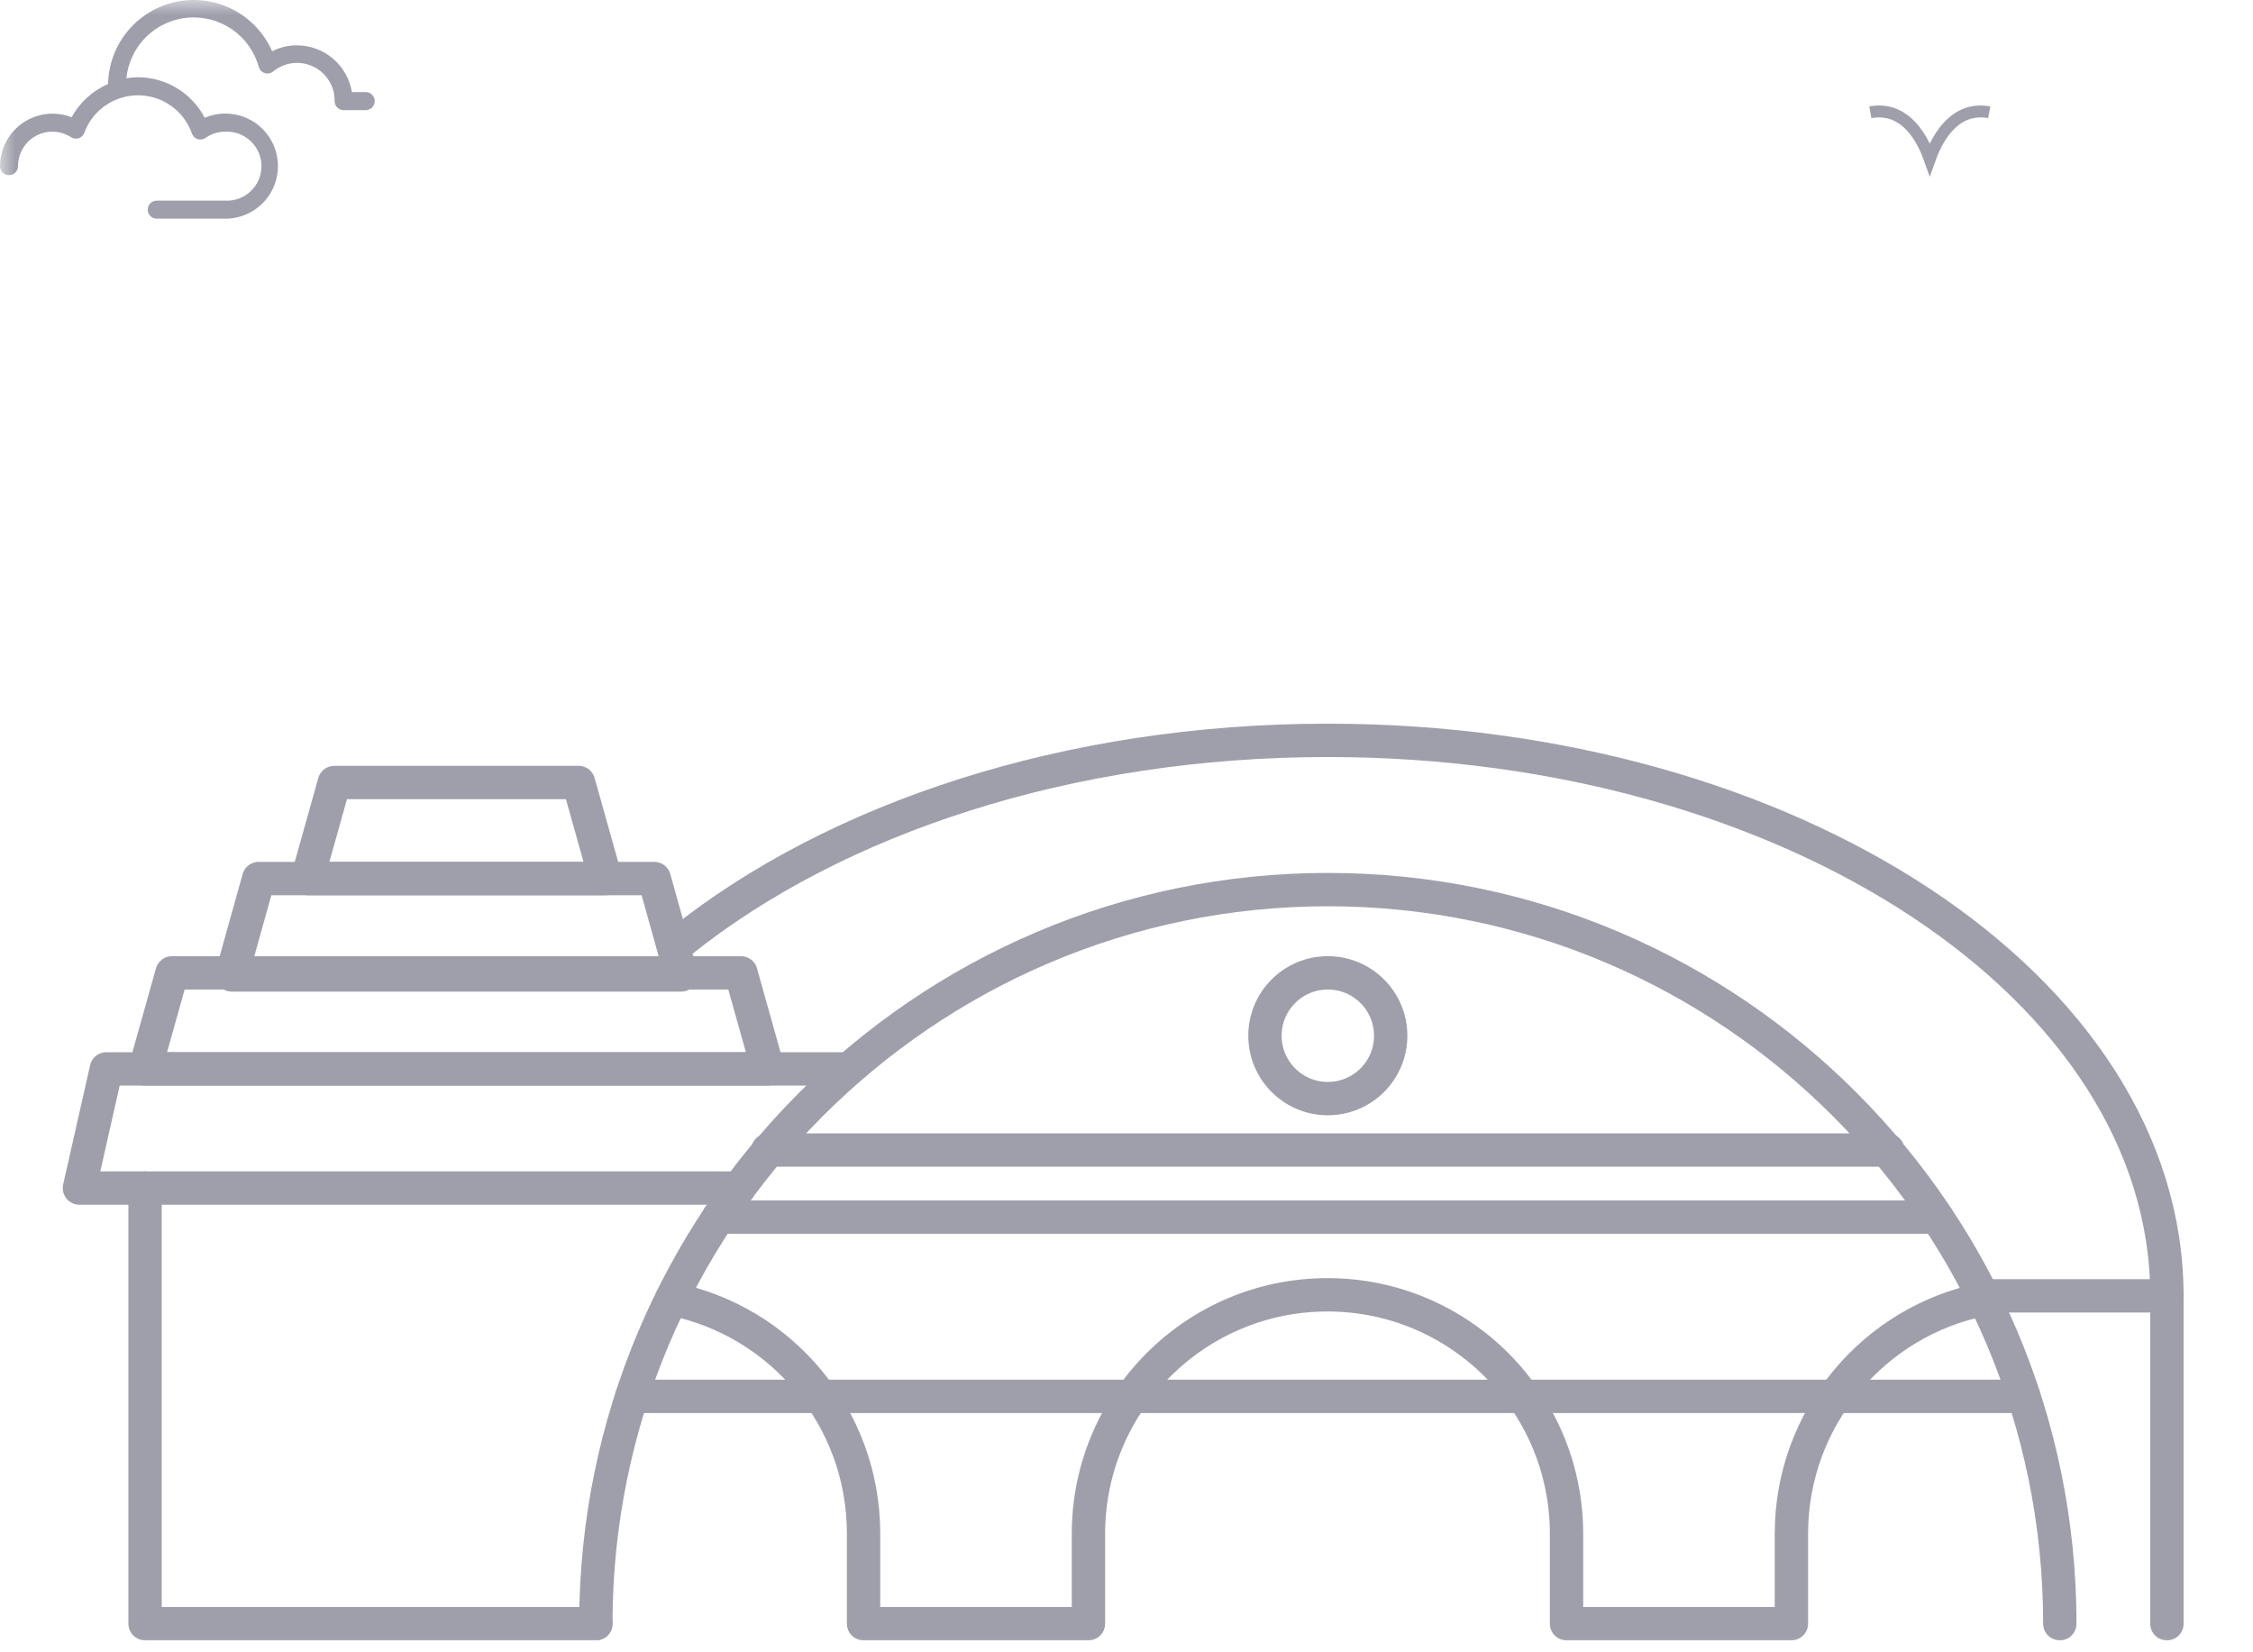 <svg width="75" height="55" viewBox="0 0 75 55" fill="none" xmlns="http://www.w3.org/2000/svg">
<mask id="mask0_702_801" style="mask-type:alpha" maskUnits="userSpaceOnUse" x="0" y="0" width="75" height="55">
<rect width="75" height="55" fill="#D9D9D9"/>
</mask>
<g mask="url(#mask0_702_801)">
<path d="M2.383 3.903C2.18 3.823 1.964 3.782 1.746 3.783C1.283 3.784 0.84 3.968 0.512 4.296C0.185 4.623 0.001 5.067 0 5.53C0 5.609 0.032 5.686 0.088 5.742C0.144 5.798 0.22 5.83 0.3 5.83C0.38 5.83 0.456 5.798 0.512 5.742C0.569 5.686 0.6 5.609 0.6 5.53C0.6 5.324 0.655 5.122 0.759 4.944C0.864 4.767 1.015 4.622 1.196 4.523C1.376 4.424 1.58 4.376 1.786 4.384C1.992 4.392 2.192 4.455 2.365 4.567C2.402 4.591 2.445 4.607 2.49 4.612C2.534 4.618 2.58 4.614 2.623 4.6C2.665 4.585 2.704 4.561 2.737 4.529C2.769 4.498 2.793 4.459 2.809 4.416C2.944 4.049 3.19 3.732 3.512 3.51C3.834 3.287 4.217 3.169 4.608 3.172C5 3.175 5.381 3.299 5.699 3.526C6.018 3.754 6.259 4.074 6.388 4.443C6.404 4.487 6.429 4.526 6.461 4.559C6.494 4.591 6.534 4.615 6.578 4.63C6.622 4.644 6.668 4.648 6.714 4.641C6.76 4.634 6.804 4.617 6.842 4.591C7.033 4.455 7.261 4.383 7.496 4.383C7.651 4.376 7.807 4.399 7.953 4.453C8.099 4.507 8.233 4.591 8.346 4.698C8.459 4.805 8.549 4.935 8.611 5.078C8.672 5.221 8.704 5.375 8.704 5.531C8.704 5.687 8.672 5.841 8.611 5.985C8.549 6.128 8.459 6.257 8.346 6.364C8.233 6.472 8.099 6.555 7.953 6.609C7.807 6.663 7.651 6.687 7.496 6.679H5.218C5.139 6.679 5.062 6.711 5.006 6.767C4.95 6.823 4.918 6.899 4.918 6.979C4.918 7.059 4.95 7.135 5.006 7.191C5.062 7.248 5.139 7.279 5.218 7.279H7.496C7.756 7.28 8.012 7.223 8.247 7.113C8.483 7.002 8.69 6.841 8.855 6.64C9.02 6.439 9.138 6.204 9.2 5.952C9.263 5.7 9.269 5.437 9.217 5.182C9.166 4.927 9.058 4.687 8.902 4.48C8.746 4.272 8.546 4.101 8.315 3.981C8.085 3.86 7.831 3.792 7.572 3.782C7.312 3.771 7.053 3.819 6.815 3.921C6.603 3.515 6.284 3.175 5.893 2.937C5.501 2.699 5.052 2.572 4.594 2.571C4.464 2.573 4.335 2.584 4.207 2.604C4.26 2.082 4.493 1.594 4.867 1.226C5.241 0.858 5.732 0.632 6.255 0.587C6.778 0.543 7.3 0.683 7.731 0.982C8.162 1.282 8.475 1.723 8.615 2.229C8.629 2.277 8.654 2.32 8.688 2.356C8.723 2.392 8.766 2.418 8.813 2.433C8.86 2.448 8.911 2.451 8.959 2.441C9.008 2.432 9.054 2.41 9.092 2.379C9.277 2.227 9.501 2.131 9.738 2.103C9.975 2.074 10.216 2.114 10.431 2.218C10.646 2.322 10.827 2.485 10.953 2.689C11.078 2.892 11.143 3.127 11.139 3.366C11.139 3.446 11.17 3.522 11.226 3.578C11.283 3.635 11.359 3.666 11.439 3.666H12.174C12.253 3.666 12.33 3.635 12.386 3.578C12.442 3.522 12.474 3.446 12.474 3.366C12.474 3.287 12.442 3.21 12.386 3.154C12.33 3.098 12.253 3.066 12.174 3.066H11.715C11.643 2.632 11.419 2.236 11.084 1.951C10.748 1.666 10.322 1.509 9.881 1.509C9.595 1.508 9.313 1.576 9.059 1.707C8.798 1.112 8.342 0.623 7.766 0.323C7.189 0.022 6.528 -0.072 5.89 0.055C5.253 0.182 4.678 0.523 4.261 1.022C3.844 1.52 3.61 2.146 3.598 2.796C3.081 3.02 2.653 3.41 2.383 3.903Z" fill="#9E9FAA"/>
<path d="M62.261 3.737C63.314 3.545 63.928 4.412 64.24 5.294C64.556 4.408 65.172 3.545 66.22 3.737" stroke="#9E9FAA" stroke-width="0.396" stroke-miterlimit="10"/>
<g clip-path="url(#clip0_702_801)">
<path d="M19.835 54.048C19.835 40.593 30.748 29.612 44.202 29.612C57.656 29.612 68.569 40.593 68.569 54.048" stroke="#9E9FAA" stroke-width="1.11" stroke-linecap="round" stroke-linejoin="round"/>
<path d="M22.354 43.238C25.999 43.963 28.747 47.182 28.747 51.046V54.047H36.233V51.058C36.233 46.665 39.798 43.1 44.191 43.1C48.584 43.1 52.148 46.665 52.148 51.058V54.047H59.634V51.058C59.634 47.194 62.383 43.974 66.028 43.25" stroke="#9E9FAA" stroke-width="1.11" stroke-linecap="round" stroke-linejoin="round"/>
<path d="M25.562 38.282H62.843" stroke="#9E9FAA" stroke-width="1.11" stroke-linecap="round" stroke-linejoin="round"/>
<path d="M23.918 40.513H64.475" stroke="#9E9FAA" stroke-width="1.11" stroke-linecap="round" stroke-linejoin="round"/>
<path d="M21.031 46.481H67.373" stroke="#9E9FAA" stroke-width="1.11" stroke-linecap="round" stroke-linejoin="round"/>
<path d="M44.202 36.569C45.358 36.569 46.295 35.632 46.295 34.476C46.295 33.32 45.358 32.383 44.202 32.383C43.046 32.383 42.109 33.32 42.109 34.476C42.109 35.632 43.046 36.569 44.202 36.569Z" stroke="#9E9FAA" stroke-width="1.11" stroke-linecap="round" stroke-linejoin="round"/>
<path d="M22.676 31.337C27.804 27.243 35.543 24.644 44.202 24.644C59.623 24.644 72.134 32.912 72.134 43.135H66.039" stroke="#9E9FAA" stroke-width="1.11" stroke-linecap="round" stroke-linejoin="round"/>
<path d="M28.253 35.58H3.541L2.644 39.547H24.596" stroke="#9E9FAA" stroke-width="1.11" stroke-linecap="round" stroke-linejoin="round"/>
<path d="M24.665 32.383H5.726L4.829 35.58H25.562L24.665 32.383Z" stroke="#9E9FAA" stroke-width="1.11" stroke-linecap="round" stroke-linejoin="round"/>
<path d="M21.779 29.244H8.612L7.715 32.452H22.676L21.779 29.244Z" stroke="#9E9FAA" stroke-width="1.11" stroke-linecap="round" stroke-linejoin="round"/>
<path d="M19.26 26.047H11.13L10.233 29.244H20.157L19.26 26.047Z" stroke="#9E9FAA" stroke-width="1.11" stroke-linecap="round" stroke-linejoin="round"/>
<path d="M4.829 39.547V54.047H19.835" stroke="#9E9FAA" stroke-width="1.11" stroke-linecap="round" stroke-linejoin="round"/>
<path d="M72.134 43.123V54.048" stroke="#9E9FAA" stroke-width="1.11" stroke-linecap="round" stroke-linejoin="round"/>
</g>
</g>
<defs>
<clipPath id="clip0_702_801">
<rect width="70.778" height="30.68" fill="white" transform="translate(2 24)"/>
</clipPath>
</defs>
</svg>
